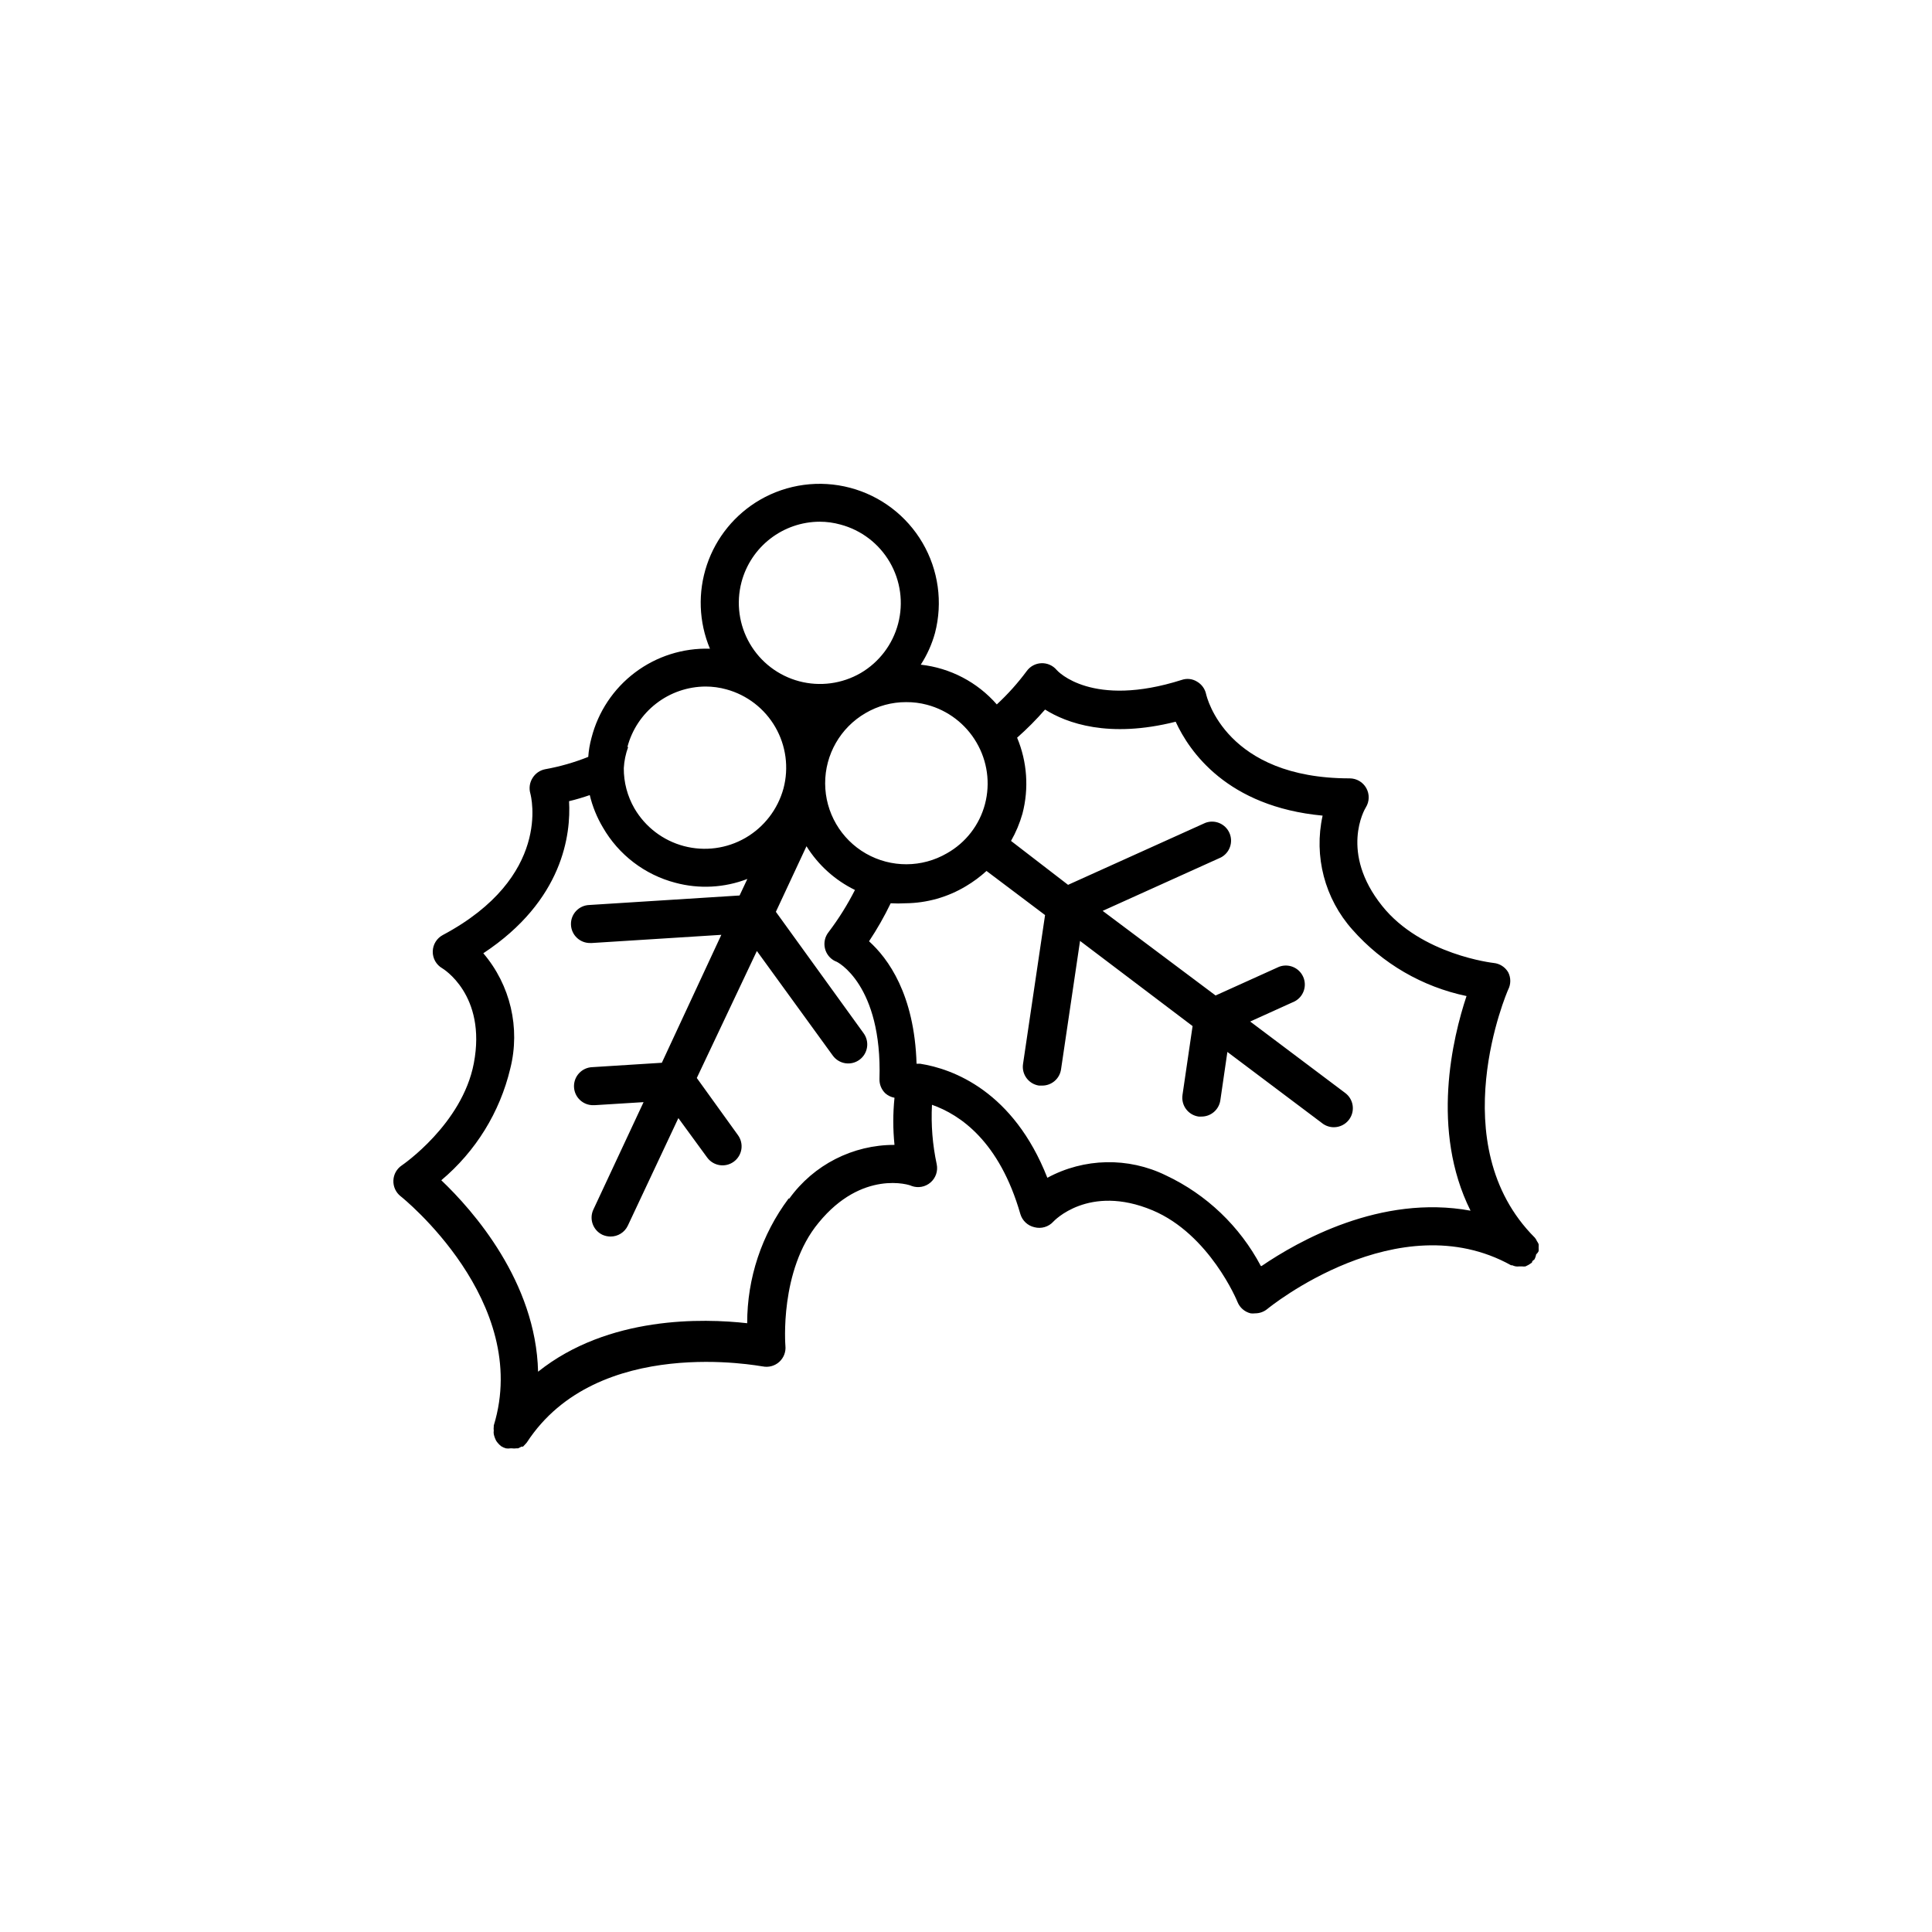 <?xml version="1.0" encoding="UTF-8"?>
<!-- The Best Svg Icon site in the world: iconSvg.co, Visit us! https://iconsvg.co -->
<svg fill="#000000" width="800px" height="800px" version="1.1" viewBox="144 144 512 512" xmlns="http://www.w3.org/2000/svg">
 <path d="m551.75 475.57c0.023-0.32 0.023-0.641 0-0.957 0.023-0.301 0.023-0.605 0-0.906-0.121-0.285-0.273-0.555-0.453-0.809-0.137-0.328-0.324-0.633-0.555-0.906-24.789-24.785-7.254-65.344-7.055-65.746 0.738-1.441 0.738-3.144 0-4.586-0.82-1.398-2.262-2.316-3.879-2.469 0 0-19.145-2.117-29.523-15.113-11.336-14.156-4.637-25.645-4.332-26.098 0.973-1.555 1.023-3.516 0.133-5.117-0.891-1.602-2.582-2.594-4.414-2.59-32.746 0-37.836-21.461-38.039-22.32-0.297-1.402-1.176-2.609-2.418-3.324-1.207-0.75-2.688-0.914-4.031-0.453-23.781 7.559-32.848-2.266-33.152-2.621h0.004c-1-1.195-2.5-1.859-4.055-1.801-1.559 0.059-3 0.836-3.906 2.106-2.356 3.176-5.004 6.129-7.91 8.816-5.164-5.91-12.352-9.668-20.152-10.531 1.684-2.594 2.957-5.434 3.777-8.414 2.098-8.086 0.906-16.668-3.312-23.879-4.219-7.207-11.117-12.453-19.191-14.586-8.074-2.137-16.668-0.984-23.895 3.199-6.621 3.848-11.617 9.969-14.055 17.227-2.438 7.262-2.152 15.156 0.805 22.223-7.141-0.223-14.141 2-19.848 6.297-5.707 4.293-9.777 10.41-11.543 17.332-0.449 1.645-0.738 3.332-0.855 5.035-3.691 1.477-7.523 2.574-11.434 3.277-1.387 0.273-2.594 1.113-3.328 2.316-0.758 1.199-0.98 2.66-0.605 4.031 0.25 0.906 5.742 22.168-23.176 37.586l0.004-0.004c-1.609 0.855-2.629 2.512-2.672 4.336-0.043 1.84 0.922 3.562 2.519 4.481 0 0 11.84 6.953 8.363 25.191-3.074 16.121-18.941 26.953-19.094 27.055-1.332 0.898-2.156 2.375-2.219 3.981-0.07 1.621 0.641 3.176 1.914 4.184 0.352 0.25 34.762 27.859 24.688 60.758v0.301c-0.051 0.352-0.051 0.707 0 1.059-0.051 0.301-0.051 0.605 0 0.906 0.062 0.309 0.145 0.613 0.254 0.906 0.113 0.312 0.246 0.617 0.402 0.91 0.168 0.246 0.352 0.48 0.555 0.703 0.227 0.262 0.48 0.496 0.754 0.707 0.371 0.246 0.781 0.434 1.211 0.555 0.434 0.074 0.875 0.074 1.309 0h0.254c0.434 0.066 0.875 0.066 1.309 0h0.402l0.906-0.453h0.402l0.707-0.754 0.301-0.352c18.691-28.719 62.02-20.152 62.473-20.152v-0.004c1.562 0.328 3.188-0.102 4.383-1.16 1.211-1.078 1.832-2.672 1.664-4.281 0 0-1.664-20.051 8.816-32.648 11.488-14.055 24.133-10.078 24.637-9.723 1.715 0.621 3.629 0.266 5.008-0.926 1.379-1.191 2.008-3.031 1.641-4.816-1.113-5.18-1.535-10.48-1.258-15.77 7.457 2.621 17.887 9.672 23.426 28.969 0.523 1.746 1.949 3.078 3.731 3.477 1.828 0.48 3.773-0.102 5.035-1.512 0 0 9.27-10.078 26.25-2.973 15.113 6.348 22.469 24.082 22.52 24.285 0.605 1.508 1.898 2.633 3.477 3.019 0.402 0.051 0.809 0.051 1.211 0 1.176 0.004 2.316-0.406 3.223-1.156 0.352-0.301 34.613-28.215 64.59-11.586h0.301v-0.004c0.305 0.148 0.625 0.25 0.957 0.305 0.32 0.043 0.641 0.043 0.957 0h0.656c0.316 0.051 0.641 0.051 0.957 0l0.805-0.402 0.906-0.605s0-0.402 0.352-0.605c0.352-0.203 0.352-0.301 0.453-0.555 0.102-0.25 0 0 0 0h0.004c0.145-0.32 0.246-0.66 0.301-1.008 0.27-0.242 0.492-0.531 0.656-0.855zm-148.98-134.82c2.898 4.922 3.715 10.797 2.266 16.324-1.453 5.531-5.09 10.238-10.074 13.047-6.633 3.863-14.82 3.891-21.48 0.078-6.66-3.812-10.781-10.891-10.809-18.566-0.027-7.676 4.043-14.781 10.676-18.641 3.266-1.922 6.988-2.934 10.781-2.922 1.871-0.016 3.734 0.219 5.543 0.703 5.512 1.465 10.223 5.051 13.098 9.977zm-62.27-42.469c1.207-4.578 3.891-8.629 7.633-11.523 3.746-2.898 8.34-4.481 13.074-4.5 1.871 0 3.734 0.254 5.539 0.758 5.504 1.465 10.199 5.051 13.059 9.973 2.863 4.918 3.656 10.773 2.211 16.281-1.445 5.504-5.016 10.215-9.93 13.094-4.93 2.852-10.789 3.637-16.297 2.176-5.504-1.461-10.207-5.043-13.074-9.969-2.867-4.922-3.664-10.781-2.215-16.289zm-30.23 43.68c1.207-4.578 3.891-8.629 7.637-11.523 3.742-2.898 8.336-4.477 13.07-4.5 1.871 0 3.738 0.254 5.543 0.758 5.469 1.496 10.129 5.098 12.957 10.012 2.832 4.918 3.606 10.75 2.156 16.234-1.508 5.523-5.125 10.23-10.078 13.102-4.938 2.856-10.809 3.637-16.324 2.172-5.512-1.461-10.223-5.051-13.098-9.98-1.871-3.246-2.848-6.934-2.82-10.684 0.109-1.91 0.5-3.793 1.16-5.59zm42.723 119.66v-0.004c-7.144 9.535-11 21.137-10.98 33.051-11.586-1.309-36.777-2.016-55.418 12.848-0.555-23.832-17.23-42.723-25.645-50.734h-0.004c9.121-7.652 15.535-18.039 18.289-29.625 2.695-10.734 0.031-22.109-7.152-30.531 21.211-14.008 23.227-31.59 22.723-40.305 1.914-0.453 3.727-1.008 5.492-1.613l-0.004 0.004c0.719 3.012 1.895 5.902 3.477 8.562 4.18 7.262 11.094 12.543 19.195 14.664 6.312 1.699 13 1.344 19.094-1.008l-2.066 4.383-39.801 2.519h0.004c-2.785 0.082-4.973 2.406-4.887 5.188 0.082 2.781 2.406 4.969 5.188 4.887h0.352l34.309-2.168-15.766 33.906-18.391 1.16c-2.781 0.082-4.969 2.406-4.887 5.191 0.082 2.781 2.406 4.969 5.188 4.887h0.301l12.949-0.805-13.301 28.465v-0.004c-1.18 2.519-0.098 5.519 2.422 6.703 0.664 0.293 1.387 0.445 2.113 0.453 1.957 0.012 3.746-1.105 4.586-2.871l13.402-28.516 7.656 10.48v-0.004c0.793 1.078 1.984 1.793 3.309 1.992 1.32 0.199 2.672-0.137 3.746-0.934 1.074-0.793 1.793-1.984 1.992-3.305 0.195-1.324-0.141-2.672-0.934-3.746l-10.883-15.113 15.918-33.656 20.152 27.762v-0.004c0.797 1.078 1.984 1.793 3.309 1.992 1.324 0.199 2.672-0.137 3.746-0.934 1.078-0.793 1.793-1.984 1.992-3.309 0.199-1.32-0.137-2.668-0.934-3.746l-23.227-32.141 8.113-17.383c3.109 4.992 7.562 9.008 12.844 11.59-1.992 3.93-4.336 7.672-7 11.184-0.957 1.207-1.309 2.781-0.957 4.281 0.348 1.508 1.367 2.769 2.769 3.426 0.504 0 12.445 6.297 11.688 31.188-0.051 1.441 0.52 2.832 1.562 3.828 0.688 0.598 1.523 0.996 2.418 1.16-0.426 4.152-0.426 8.34 0 12.492-11.031-0.027-21.402 5.262-27.859 14.207zm125.14 17.887 0.004-0.004c-5.57-10.531-14.41-18.965-25.191-24.031-9.953-4.863-21.645-4.617-31.387 0.652-8.969-22.871-24.938-28.867-33.754-30.23h-0.352-0.555c-0.555-18.391-7.559-27.91-12.594-32.445l-0.004 0.004c2.144-3.223 4.062-6.59 5.742-10.078 1.309 0.078 2.621 0.078 3.93 0 5.652-0.051 11.184-1.617 16.023-4.531 1.945-1.156 3.769-2.504 5.441-4.031l15.516 11.688-5.844 39.5c-0.391 2.738 1.496 5.277 4.231 5.691h0.809c2.512 0.027 4.66-1.797 5.035-4.281l5.039-34.059 29.824 22.57-2.672 18.238h0.004c-0.203 1.332 0.137 2.688 0.941 3.766 0.805 1.078 2.008 1.793 3.34 1.977h0.707c2.527 0.027 4.684-1.828 5.039-4.332l1.863-12.797 25.191 18.941-0.004 0.004c0.875 0.652 1.934 1.008 3.023 1.008 1.586 0 3.082-0.746 4.031-2.016 1.672-2.227 1.219-5.383-1.008-7.055l-25.191-18.941 11.789-5.34c2.356-1.242 3.34-4.102 2.246-6.527-1.094-2.43-3.887-3.586-6.375-2.644l-16.828 7.609-29.926-22.422 31.336-14.156c2.356-1.242 3.34-4.098 2.246-6.527-1.094-2.426-3.887-3.582-6.375-2.641l-36.375 16.426-15.113-11.637-0.004-0.004c1.297-2.269 2.309-4.691 3.023-7.203 1.754-6.691 1.258-13.773-1.41-20.152 2.629-2.32 5.106-4.812 7.406-7.457 5.691 3.578 16.828 7.707 34.613 3.223 3.629 7.91 13.652 22.52 38.945 24.887l-0.004 0.004c-2.379 10.762 0.566 22.012 7.91 30.227 7.914 8.969 18.52 15.141 30.23 17.582-3.68 11.035-9.574 35.57 1.059 56.879-23.832-4.379-45.746 8.113-55.371 14.664z"/>
</svg>